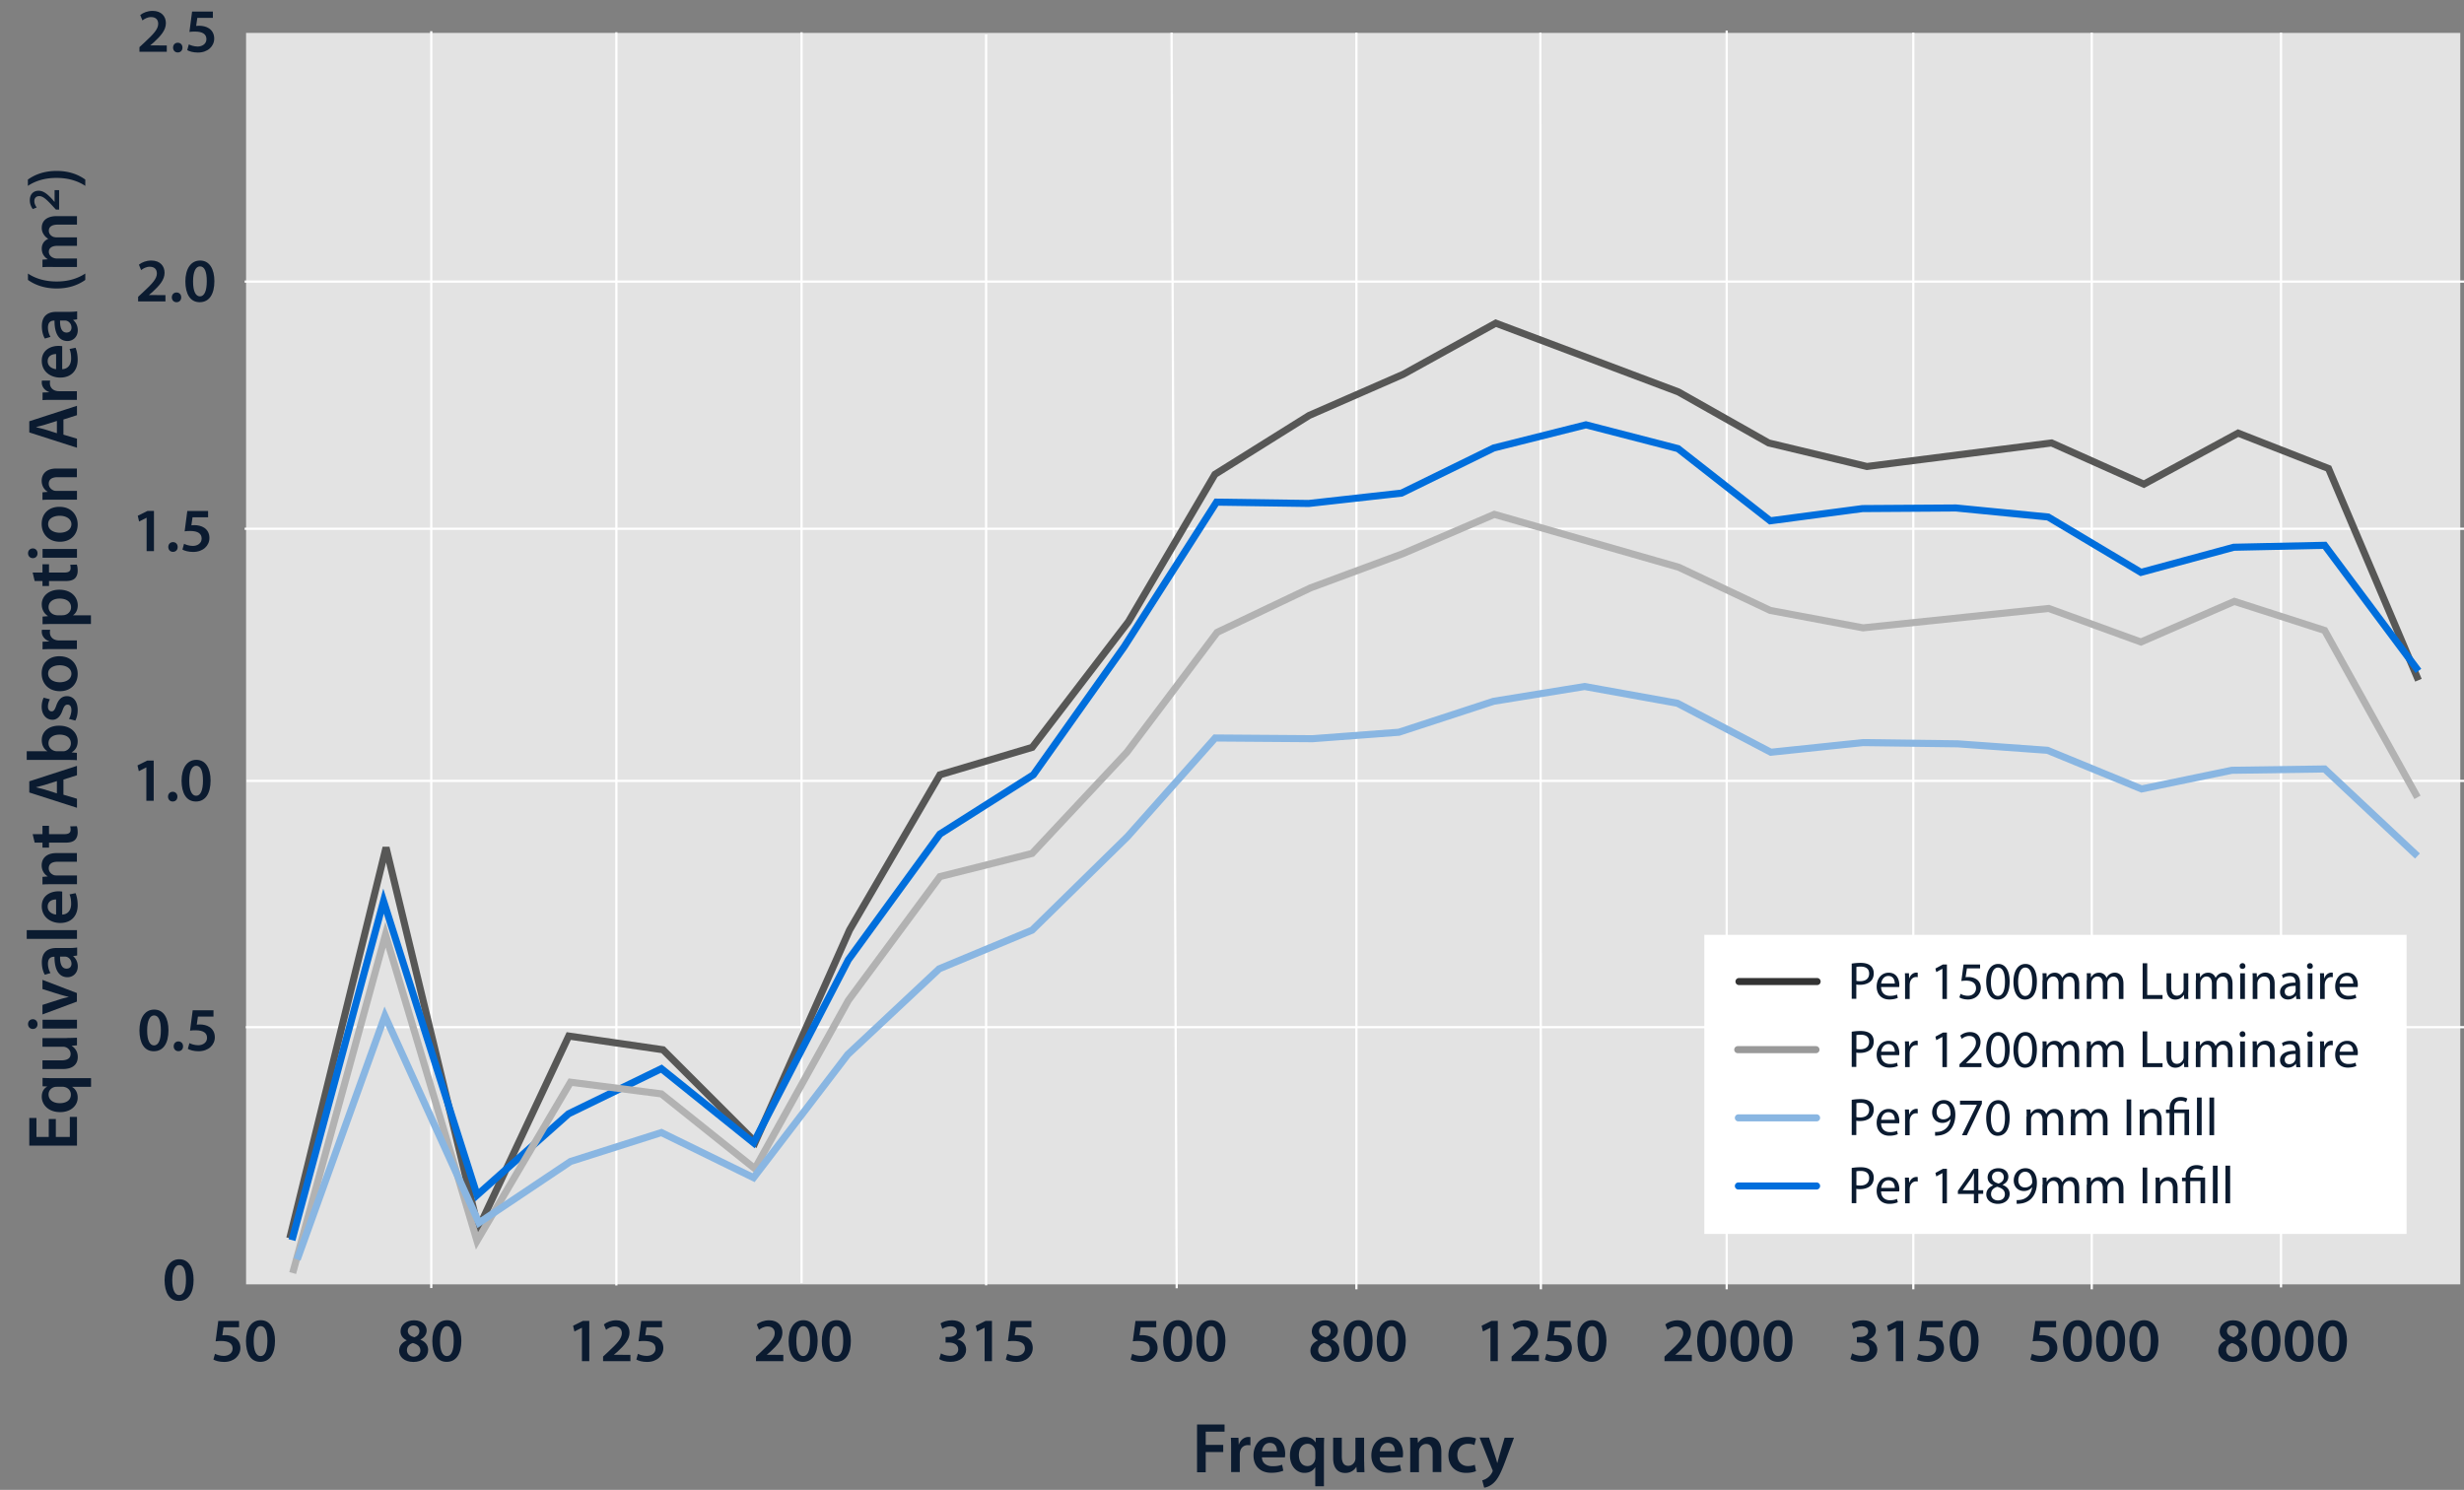 <svg xmlns="http://www.w3.org/2000/svg" id="GUIDES" width="278.48" height="168.41"><rect width="100%" height="100%" fill="#808080" stroke="none"/><defs><style>.cls-5{fill:none;stroke:#fff;stroke-width:.25px}.cls-10{fill:#0b1b30;stroke-width:0}</style></defs><path d="M27.81 3.72h250.25v141.46H27.81z" style="stroke-width:0;fill:#e3e3e3"/><path d="M27.78 116.11h250.7M27.87 88.27h250.61M27.65 59.77h250.83M27.65 31.83h250.83" class="cls-5"/><path d="M15.76 5.86v-.53l.54-.5c1.07-.99 1.58-1.54 1.58-2.14 0-.41-.22-.76-.81-.76-.4 0-.74.2-.97.38l-.25-.61c.33-.27.83-.47 1.4-.47 1.01 0 1.5.64 1.5 1.38 0 .8-.57 1.44-1.37 2.18l-.4.34 1.87.01v.71h-3.09ZM19.56 5.38c0-.32.22-.55.53-.55s.53.22.53.55-.21.55-.53.55-.53-.24-.53-.55M24.05 2.02H22.3l-.13.91c.1-.01.2-.02.33-.02.4 0 .8.09 1.11.29.34.22.6.6.6 1.16 0 .87-.72 1.58-1.84 1.58-.53 0-.97-.13-1.21-.27l.18-.65c.2.1.59.24 1 .24.5 0 .99-.29.99-.83s-.39-.86-1.3-.86c-.25 0-.44.01-.62.04l.3-2.3h2.35v.71ZM15.61 34.08v-.53l.54-.5c1.07-.99 1.58-1.54 1.58-2.14 0-.41-.22-.76-.81-.76-.4 0-.74.2-.97.38l-.25-.61c.33-.27.83-.47 1.4-.47 1.01 0 1.5.64 1.5 1.38 0 .8-.57 1.44-1.37 2.18l-.4.34 1.87.01v.71h-3.09ZM19.42 33.61c0-.32.22-.55.53-.55s.53.22.53.55-.21.55-.53.55-.53-.24-.53-.55M24.23 31.78c0 1.46-.57 2.38-1.66 2.38s-1.61-.95-1.62-2.34c0-1.41.6-2.37 1.67-2.37s1.61.98 1.61 2.33m-2.41.04c0 1.11.3 1.68.78 1.68.5 0 .77-.62.77-1.71s-.25-1.68-.77-1.68c-.46 0-.78.57-.78 1.71M16.56 58.53h-.01l-.83.42-.15-.65 1.11-.55h.72v4.55h-.83v-3.77ZM19.02 61.83c0-.32.22-.55.53-.55s.53.22.53.55-.21.55-.53.55-.53-.24-.53-.55M23.51 58.47h-1.75l-.13.91c.1-.01.2-.02.33-.02.4 0 .8.09 1.11.29.34.22.6.6.6 1.16 0 .87-.72 1.58-1.84 1.58-.53 0-.97-.13-1.21-.27l.18-.65c.2.1.59.24 1 .24.5 0 .99-.29.99-.83s-.39-.86-1.3-.86c-.25 0-.44.01-.62.04l.3-2.3h2.35v.71ZM16.53 86.75h-.01l-.83.42-.15-.65 1.11-.55h.72v4.55h-.83v-3.78ZM18.99 90.05c0-.32.22-.55.53-.55s.53.22.53.55-.21.55-.53.55-.53-.24-.53-.55M23.8 88.22c0 1.46-.57 2.38-1.66 2.38s-1.61-.95-1.62-2.34c0-1.41.6-2.37 1.67-2.37s1.61.98 1.61 2.33m-2.41.05c0 1.11.3 1.68.78 1.68.5 0 .77-.62.77-1.71s-.25-1.68-.77-1.68c-.46 0-.78.57-.78 1.71M27.01 150.03h-1.75l-.13.91c.1-.01.2-.02.33-.02.4 0 .8.09 1.11.29.34.22.6.6.6 1.16 0 .87-.72 1.58-1.84 1.58-.53 0-.97-.13-1.21-.27l.18-.65c.2.11.59.24 1 .24.5 0 .99-.29.99-.83s-.39-.86-1.3-.86c-.25 0-.44.01-.62.04l.3-2.3h2.35v.71ZM31.08 151.56c0 1.46-.57 2.38-1.66 2.38s-1.61-.95-1.62-2.34c0-1.41.6-2.37 1.67-2.37s1.61.98 1.61 2.33m-2.41.05c0 1.11.3 1.68.78 1.68.5 0 .77-.62.77-1.71s-.25-1.68-.77-1.68c-.46 0-.78.57-.78 1.71M45.11 152.7c0-.57.33-.95.85-1.18v-.02c-.48-.23-.69-.61-.69-1.01 0-.74.66-1.25 1.52-1.25.98 0 1.43.59 1.43 1.15 0 .38-.2.78-.7 1.03v.02c.5.19.87.58.87 1.15 0 .81-.69 1.36-1.66 1.36-1.06 0-1.62-.61-1.62-1.25m2.4-.04c0-.46-.34-.71-.85-.85-.43.13-.67.42-.67.8-.01.38.28.74.76.74.46 0 .76-.29.76-.68Zm-1.42-2.21c0 .37.31.6.74.71.31-.09.57-.34.57-.69 0-.32-.19-.64-.65-.64-.43 0-.66.29-.66.62M52.14 151.56c0 1.46-.57 2.38-1.66 2.38s-1.61-.95-1.62-2.34c0-1.41.6-2.37 1.67-2.37s1.61.98 1.61 2.33m-2.41.05c0 1.11.3 1.68.78 1.68.5 0 .77-.62.77-1.71s-.25-1.68-.77-1.68c-.46 0-.78.57-.78 1.71M65.76 150.09h-.01l-.83.42-.15-.65 1.11-.55h.72v4.55h-.83v-3.78ZM68.16 153.87v-.53l.54-.5c1.07-1 1.58-1.54 1.58-2.14 0-.41-.22-.76-.81-.76-.4 0-.74.2-.97.38l-.25-.61c.33-.27.83-.47 1.4-.47 1.01 0 1.5.64 1.5 1.38 0 .8-.57 1.44-1.37 2.18l-.4.34 1.87.01v.71h-3.09ZM74.81 150.03h-1.75l-.13.91c.1-.01.2-.02.33-.02.4 0 .8.09 1.11.29.34.22.6.6.6 1.16 0 .87-.72 1.58-1.84 1.58-.53 0-.97-.13-1.21-.27l.18-.65c.2.11.59.24 1 .24.5 0 .99-.29.99-.83s-.39-.86-1.3-.86c-.25 0-.44.01-.62.04l.3-2.3h2.35v.71ZM85.44 153.87v-.53l.54-.5c1.07-1 1.58-1.54 1.58-2.14 0-.41-.22-.76-.81-.76-.4 0-.74.2-.97.38l-.25-.61c.33-.27.83-.47 1.4-.47 1.01 0 1.5.64 1.5 1.38 0 .8-.57 1.44-1.37 2.18l-.4.34 1.87.01v.71h-3.09ZM92.41 151.56c0 1.46-.57 2.38-1.66 2.38s-1.61-.95-1.62-2.34c0-1.41.6-2.37 1.67-2.37s1.61.98 1.61 2.33m-2.41.05c0 1.11.3 1.68.78 1.68.5 0 .77-.62.77-1.71s-.25-1.68-.77-1.68c-.46 0-.78.57-.78 1.71M96.16 151.56c0 1.46-.57 2.38-1.66 2.38s-1.61-.95-1.62-2.34c0-1.41.6-2.37 1.67-2.37s1.61.98 1.61 2.33m-2.41.05c0 1.11.3 1.68.78 1.68.5 0 .77-.62.77-1.71s-.25-1.68-.77-1.68c-.46 0-.78.57-.78 1.71M106.34 152.98c.18.11.6.28 1.04.28.66 0 .92-.37.92-.73 0-.54-.5-.77-1.03-.77h-.4v-.63h.39c.4 0 .9-.18.9-.64 0-.31-.23-.57-.73-.57-.37 0-.74.16-.93.29l-.2-.62c.26-.18.76-.35 1.31-.35.94 0 1.42.52 1.42 1.11 0 .48-.28.87-.84 1.06.55.11 1 .53 1 1.15 0 .77-.64 1.38-1.77 1.38-.55 0-1.03-.15-1.27-.32l.2-.65ZM111.27 150.09h-.01l-.83.42-.15-.65 1.11-.55h.72v4.55h-.83v-3.78ZM116.56 150.03h-1.75l-.13.91c.1-.01.2-.02.33-.02.4 0 .8.09 1.11.29.34.22.6.6.6 1.16 0 .87-.72 1.58-1.84 1.58-.53 0-.97-.13-1.21-.27l.18-.65c.2.11.59.24 1 .24.5 0 .99-.29.99-.83s-.39-.86-1.3-.86c-.25 0-.44.01-.62.04l.3-2.3h2.35v.71ZM168.44 150.09h-.01l-.83.42-.15-.65 1.11-.55h.72v4.55h-.83v-3.78ZM170.84 153.87v-.53l.54-.5c1.07-1 1.58-1.54 1.58-2.14 0-.41-.22-.76-.81-.76-.4 0-.74.2-.97.38l-.25-.61c.33-.27.83-.47 1.4-.47 1.01 0 1.5.64 1.5 1.38 0 .8-.57 1.44-1.37 2.18l-.4.34 1.87.01v.71h-3.09ZM177.49 150.03h-1.75l-.13.91c.11-.01.2-.02.33-.02.4 0 .8.09 1.11.29.34.22.6.6.6 1.16 0 .87-.72 1.58-1.84 1.58-.53 0-.97-.13-1.21-.27l.18-.65c.2.11.59.24 1 .24.5 0 .99-.29.99-.83s-.38-.86-1.29-.86c-.25 0-.44.01-.62.04l.3-2.3h2.35v.71ZM181.56 151.56c0 1.46-.57 2.38-1.66 2.38s-1.61-.95-1.62-2.34c0-1.41.6-2.37 1.67-2.37s1.61.98 1.61 2.33m-2.41.05c0 1.11.3 1.68.78 1.68.5 0 .77-.62.77-1.71s-.25-1.68-.77-1.68c-.46 0-.78.57-.78 1.71M188.12 153.87v-.53l.54-.5c1.07-1 1.58-1.54 1.58-2.14 0-.41-.22-.76-.81-.76-.4 0-.74.2-.97.38l-.25-.61c.33-.27.83-.47 1.4-.47 1.01 0 1.5.64 1.5 1.38 0 .8-.57 1.44-1.37 2.18l-.4.34 1.87.01v.71h-3.09ZM195.09 151.56c0 1.46-.57 2.38-1.66 2.38s-1.61-.95-1.62-2.34c0-1.41.6-2.37 1.67-2.37s1.61.98 1.61 2.33m-2.41.05c0 1.11.3 1.68.78 1.68.5 0 .77-.62.77-1.71s-.25-1.68-.77-1.68c-.46 0-.78.57-.78 1.71M198.84 151.56c0 1.46-.57 2.38-1.66 2.38s-1.61-.95-1.62-2.34c0-1.41.6-2.37 1.67-2.37s1.61.98 1.61 2.33m-2.41.05c0 1.11.3 1.68.78 1.68.5 0 .77-.62.77-1.71s-.25-1.68-.77-1.68c-.46 0-.78.57-.78 1.71M202.59 151.56c0 1.46-.57 2.38-1.66 2.38s-1.61-.95-1.62-2.34c0-1.41.6-2.37 1.67-2.37s1.61.98 1.61 2.33m-2.4.05c0 1.11.3 1.68.78 1.68.5 0 .77-.62.77-1.71s-.25-1.68-.77-1.68c-.46 0-.78.57-.78 1.71M209.33 152.98c.17.11.6.28 1.04.28.66 0 .92-.37.92-.73 0-.54-.5-.77-1.03-.77h-.4v-.63h.38c.4 0 .9-.18.9-.64 0-.31-.23-.57-.73-.57-.37 0-.74.16-.93.29l-.2-.62c.26-.18.76-.35 1.31-.35.94 0 1.42.52 1.42 1.11 0 .48-.28.87-.84 1.06.55.11 1 .53 1 1.15 0 .77-.64 1.38-1.77 1.38-.55 0-1.03-.15-1.27-.32l.2-.65ZM214.26 150.09h-.01l-.83.42-.15-.65 1.11-.55h.72v4.55h-.83v-3.78ZM219.55 150.03h-1.75l-.13.91c.11-.01.2-.02.33-.02.4 0 .8.09 1.11.29.34.22.6.6.6 1.16 0 .87-.72 1.58-1.84 1.58-.53 0-.97-.13-1.21-.27l.18-.65c.2.11.59.24 1 .24.5 0 .99-.29.99-.83s-.38-.86-1.29-.86c-.25 0-.44.01-.62.04l.3-2.3h2.35v.71ZM223.62 151.56c0 1.46-.57 2.38-1.66 2.38s-1.61-.95-1.62-2.34c0-1.41.6-2.37 1.67-2.37s1.61.98 1.61 2.33m-2.4.05c0 1.11.3 1.68.78 1.68.5 0 .77-.62.77-1.71s-.25-1.68-.77-1.68c-.46 0-.78.57-.78 1.71M232.36 150.03h-1.75l-.13.91c.11-.01.2-.02.33-.02.4 0 .8.09 1.11.29.34.22.6.6.6 1.16 0 .87-.72 1.58-1.84 1.58-.53 0-.97-.13-1.21-.27l.18-.65c.2.11.59.24 1 .24.5 0 .99-.29.99-.83s-.38-.86-1.29-.86c-.25 0-.44.01-.62.04l.3-2.3h2.35v.71ZM236.43 151.56c0 1.46-.57 2.38-1.66 2.38s-1.61-.95-1.62-2.34c0-1.41.6-2.37 1.67-2.37s1.61.98 1.61 2.33m-2.41.05c0 1.11.3 1.68.78 1.68.5 0 .77-.62.77-1.71s-.25-1.68-.77-1.68c-.46 0-.78.57-.78 1.71M240.18 151.56c0 1.46-.57 2.38-1.66 2.38s-1.61-.95-1.62-2.34c0-1.41.6-2.37 1.67-2.37s1.61.98 1.61 2.33m-2.4.05c0 1.11.3 1.68.78 1.68.5 0 .77-.62.77-1.71s-.25-1.68-.77-1.68c-.46 0-.78.57-.78 1.71M243.94 151.56c0 1.46-.57 2.38-1.66 2.38s-1.61-.95-1.62-2.34c0-1.41.6-2.37 1.67-2.37s1.61.98 1.61 2.33m-2.41.05c0 1.11.3 1.68.78 1.68.5 0 .77-.62.77-1.71s-.25-1.68-.77-1.68c-.46 0-.78.57-.78 1.71M250.71 152.7c0-.57.33-.95.85-1.18v-.02c-.48-.23-.69-.61-.69-1.01 0-.74.66-1.25 1.52-1.25.98 0 1.43.59 1.43 1.15 0 .38-.2.78-.7 1.03v.02c.5.19.87.58.87 1.15 0 .81-.69 1.36-1.66 1.36-1.07 0-1.62-.61-1.62-1.25m2.41-.04c0-.46-.34-.71-.85-.85-.43.13-.67.42-.67.8-.01.38.28.74.76.74.46 0 .76-.29.76-.68Zm-1.43-2.21c0 .37.31.6.74.71.31-.09.57-.34.57-.69 0-.32-.19-.64-.65-.64-.43 0-.66.29-.66.62M257.74 151.56c0 1.46-.57 2.38-1.66 2.38s-1.61-.95-1.62-2.34c0-1.41.6-2.37 1.67-2.37s1.61.98 1.61 2.33m-2.41.05c0 1.11.3 1.68.78 1.68.5 0 .77-.62.77-1.71s-.25-1.68-.77-1.68c-.46 0-.78.57-.78 1.71M261.49 151.56c0 1.46-.57 2.38-1.66 2.38s-1.61-.95-1.62-2.34c0-1.41.6-2.37 1.67-2.37s1.61.98 1.61 2.33m-2.4.05c0 1.11.3 1.68.78 1.68.5 0 .77-.62.77-1.71s-.25-1.68-.77-1.68c-.46 0-.78.57-.78 1.71M265.25 151.56c0 1.46-.57 2.38-1.66 2.38s-1.61-.95-1.62-2.34c0-1.41.6-2.37 1.67-2.37s1.61.98 1.61 2.33m-2.41.05c0 1.11.3 1.68.78 1.68.5 0 .77-.62.77-1.71s-.25-1.68-.77-1.68c-.46 0-.78.57-.78 1.71M130.67 150.03h-1.75l-.13.91c.1-.01.2-.02.33-.02.4 0 .8.09 1.11.29.34.22.6.6.6 1.16 0 .87-.72 1.58-1.84 1.58-.53 0-.97-.13-1.21-.27l.18-.65c.2.11.59.24 1 .24.5 0 .99-.29.99-.83s-.39-.86-1.3-.86c-.25 0-.44.01-.62.04l.3-2.3h2.35v.71ZM134.74 151.56c0 1.46-.57 2.38-1.66 2.38s-1.61-.95-1.62-2.34c0-1.41.6-2.37 1.67-2.37s1.61.98 1.61 2.33m-2.41.05c0 1.11.3 1.68.78 1.68.5 0 .77-.62.77-1.71s-.25-1.68-.77-1.68c-.46 0-.78.57-.78 1.71M138.5 151.56c0 1.46-.57 2.38-1.66 2.38s-1.61-.95-1.62-2.34c0-1.41.6-2.37 1.67-2.37s1.61.98 1.61 2.33m-2.41.05c0 1.11.3 1.68.78 1.68.5 0 .77-.62.77-1.71s-.25-1.68-.77-1.68c-.46 0-.78.57-.78 1.71M148.1 152.7c0-.57.33-.95.85-1.18v-.02c-.48-.23-.69-.61-.69-1.01 0-.74.66-1.25 1.52-1.25.98 0 1.43.59 1.43 1.15 0 .38-.2.78-.7 1.03v.02c.5.19.87.58.87 1.15 0 .81-.69 1.36-1.66 1.36-1.06 0-1.62-.61-1.62-1.25m2.4-.04c0-.46-.34-.71-.85-.85-.43.13-.67.42-.67.8-.01.38.28.74.76.74.46 0 .76-.29.76-.68Zm-1.42-2.21c0 .37.31.6.74.71.31-.09.57-.34.57-.69 0-.32-.19-.64-.65-.64-.43 0-.66.29-.66.62M155.13 151.56c0 1.46-.57 2.38-1.66 2.38s-1.61-.95-1.62-2.34c0-1.41.6-2.37 1.67-2.37s1.61.98 1.61 2.33m-2.41.05c0 1.11.3 1.68.78 1.68.5 0 .77-.62.77-1.71s-.25-1.68-.77-1.68c-.46 0-.78.57-.78 1.71M158.88 151.56c0 1.46-.57 2.38-1.66 2.38s-1.61-.95-1.62-2.34c0-1.41.6-2.37 1.67-2.37s1.61.98 1.61 2.33m-2.41.05c0 1.11.3 1.68.78 1.68.5 0 .77-.62.77-1.71s-.25-1.68-.77-1.68c-.46 0-.78.57-.78 1.71M19.04 116.45c0 1.46-.57 2.38-1.66 2.38s-1.61-.95-1.62-2.34c0-1.41.6-2.37 1.67-2.37s1.61.98 1.61 2.33m-2.41.04c0 1.11.3 1.68.78 1.68.5 0 .77-.62.77-1.71s-.25-1.68-.77-1.68c-.46 0-.78.57-.78 1.71M19.63 118.27c0-.32.22-.55.53-.55s.53.22.53.55-.21.55-.53.55-.53-.24-.53-.55M24.12 114.91h-1.75l-.13.91c.1-.01.2-.02.33-.02.4 0 .8.09 1.11.29.34.22.6.6.6 1.16 0 .87-.72 1.58-1.84 1.58-.53 0-.97-.13-1.21-.27l.18-.65c.2.11.59.24 1 .24.5 0 .99-.29.99-.83s-.39-.86-1.3-.86c-.25 0-.44.01-.62.04l.3-2.3h2.35v.71ZM21.88 144.67c0 1.46-.57 2.38-1.66 2.38s-1.61-.95-1.62-2.34c0-1.41.6-2.37 1.67-2.37s1.61.98 1.61 2.33m-2.41.04c0 1.11.3 1.68.78 1.68.5 0 .77-.62.77-1.71s-.25-1.68-.77-1.68c-.46 0-.78.57-.78 1.71" class="cls-10"/><path d="m132.41 3.68.58 141.94M153.3 3.68v142.06M111.45 3.9v141.39M90.59 3.65v141.38M69.66 3.65v141.66M48.74 3.53V145.6M236.41 3.68v142.06M216.24 3.68v142.06M195.15 3.45v142.29M257.8 3.68v141.84M174.09 3.68l.06 142.06" class="cls-5"/><path d="M135.29 161.02h3.11v.81h-2.13v1.49h1.98v.81h-1.98v2.29h-.98v-5.39ZM139.14 163.77c0-.53 0-.9-.03-1.25h.86l.03.74h.03c.19-.55.65-.83 1.06-.83.1 0 .15 0 .23.02v.93c-.08-.02-.17-.03-.29-.03-.47 0-.79.3-.88.74q-.03.135-.03.3v2.01h-.98v-2.64ZM142.62 164.73c.02.7.58 1.01 1.2 1.01.46 0 .78-.06 1.08-.18l.14.68c-.34.14-.8.24-1.36.24-1.26 0-2.01-.78-2.01-1.97 0-1.08.66-2.09 1.9-2.09s1.68 1.04 1.68 1.89c0 .18-.02.33-.03.42h-2.61Zm1.71-.68c0-.36-.15-.95-.81-.95-.61 0-.86.55-.9.95zM148.65 165.87h-.02c-.23.38-.64.62-1.21.62-.87 0-1.63-.76-1.63-1.97 0-1.42.91-2.09 1.74-2.09.54 0 .93.23 1.14.6h.02l.02-.51h.95c-.02.35-.03.72-.03 1.13V168h-.98v-2.12Zm0-1.75c0-.08 0-.17-.02-.24-.09-.37-.4-.68-.84-.68-.63 0-.99.54-.99 1.27s.34 1.25.97 1.25c.4 0 .73-.26.84-.65.03-.1.05-.21.05-.3v-.65ZM154.18 165.24c0 .46.02.85.03 1.17h-.86l-.05-.59h-.02c-.17.28-.55.68-1.25.68s-1.36-.42-1.36-1.7v-2.29h.98v2.12c0 .65.21 1.06.73 1.06.39 0 .65-.28.75-.53.03-.09.06-.19.06-.3v-2.35h.98v2.73ZM155.94 164.73c.02.7.58 1.01 1.2 1.01.46 0 .78-.06 1.08-.18l.14.68c-.34.14-.8.24-1.36.24-1.26 0-2.01-.78-2.01-1.97 0-1.08.66-2.09 1.9-2.09s1.68 1.04 1.68 1.89c0 .18-.02.33-.03.42h-2.61Zm1.71-.68c0-.36-.15-.95-.81-.95-.61 0-.86.55-.9.95zM159.38 163.67c0-.45 0-.82-.03-1.16h.86l.05.58h.02c.17-.3.59-.67 1.24-.67.68 0 1.38.44 1.38 1.67v2.31h-.98v-2.2c0-.56-.21-.98-.74-.98-.39 0-.66.28-.77.58-.03.09-.04.21-.04.32v2.29h-.99v-2.73ZM166.81 166.29c-.21.1-.62.2-1.1.2-1.22 0-2.01-.78-2.01-1.98s.8-2.08 2.17-2.08c.36 0 .73.08.95.18l-.18.74c-.16-.07-.39-.15-.74-.15-.75 0-1.2.55-1.19 1.26 0 .8.52 1.26 1.19 1.26.34 0 .58-.07.78-.15l.14.73ZM168.29 162.51l.7 2.09c.08.24.16.54.22.76h.02l.21-.77.61-2.08h1.06l-.98 2.65c-.54 1.46-.9 2.1-1.36 2.5-.38.34-.78.47-1.03.5l-.22-.83a1.75 1.75 0 0 0 1.12-.89.4.4 0 0 0 .06-.18c0-.04 0-.1-.06-.19l-1.42-3.57h1.08ZM6.31 126.49v2.03h1.58v-2.27h.81v3.25H3.31v-3.13h.81v2.15h1.39v-2.03zM8.16 122.85v.02c.38.23.62.64.62 1.21 0 .87-.76 1.63-1.97 1.63-1.42 0-2.09-.91-2.09-1.74 0-.54.23-.93.6-1.14v-.02l-.51-.02v-.95c.35.02.72.03 1.13.03h4.35v.98H8.17Zm-1.75 0c-.08 0-.17 0-.24.02-.37.09-.68.4-.68.84 0 .63.54.99 1.27.99s1.25-.34 1.25-.97c0-.4-.26-.73-.65-.84-.1-.03-.21-.05-.3-.05h-.65ZM7.53 117.33c.46 0 .85-.02 1.17-.03v.86l-.59.05v.02c.28.17.68.55.68 1.25s-.42 1.36-1.7 1.36H4.8v-.98h2.12c.65 0 1.06-.21 1.06-.73 0-.39-.28-.65-.53-.75a1 1 0 0 0-.3-.06H4.8v-.98h2.73ZM3.71 115.21c.3 0 .53.22.53.56s-.23.54-.53.54-.54-.22-.54-.55.23-.54.54-.55m4.99 1.05H4.81v-.99H8.7zM4.8 113.59l1.97-.63c.34-.11.66-.19.98-.26v-.02c-.32-.07-.62-.16-.98-.26l-1.97-.62v-1.04l3.89 1.49v.97l-3.89 1.45v-1.06ZM8.7 108.01l-.43.06v.02c.3.24.52.65.52 1.15 0 .78-.57 1.22-1.16 1.22-.98 0-1.48-.87-1.47-2.31H6.1c-.26 0-.68.1-.68.79 0 .38.12.78.29 1.05l-.64.19c-.18-.29-.34-.79-.34-1.41 0-1.25.79-1.61 1.64-1.61h1.41c.35 0 .7-.02.94-.06v.89Zm-1.91.12c-.02.7.14 1.36.73 1.36.38 0 .56-.25.56-.56 0-.39-.26-.68-.54-.77a.8.8 0 0 0-.22-.03h-.54ZM3.02 106.13v-.99H8.7v.99zM7.03 103.38c.7-.02 1.01-.58 1.01-1.2 0-.46-.06-.78-.18-1.08l.68-.14c.14.34.24.8.24 1.36 0 1.26-.78 2.01-1.97 2.01-1.08 0-2.09-.66-2.09-1.9s1.04-1.68 1.89-1.68c.18 0 .33.02.42.03v2.61Zm-.69-1.71c-.36 0-.95.15-.95.81 0 .61.55.86.95.9zM5.96 99.95c-.45 0-.82 0-1.16.03v-.86l.58-.05v-.02c-.3-.17-.67-.59-.67-1.24 0-.68.44-1.38 1.67-1.38h2.31v.98h-2.2c-.56 0-.98.21-.98.74 0 .39.28.66.58.77.09.03.21.04.32.04H8.7v.99H5.97ZM3.69 94.29H4.8v-.94h.74v.94h1.72c.47 0 .72-.13.72-.5 0-.17-.02-.3-.05-.38l.75-.02c.06.14.1.4.1.71 0 .36-.12.66-.32.85-.22.21-.58.3-1.09.3H5.54v.56H4.8v-.56h-.88zM7.17 89.83l1.53.46v1.02l-5.39-1.73v-1.26l5.39-1.75v1.06l-1.53.49zm-.74-1.54-1.33.42c-.33.1-.7.19-1.01.27V89c.31.08.69.16 1.01.26l1.33.42V88.3ZM8.7 85.93c-.26-.02-.7-.03-1.1-.03H3.02v-.98h2.32v-.02c-.38-.24-.62-.66-.62-1.25 0-.95.79-1.63 1.97-1.62 1.4 0 2.09.89 2.09 1.77 0 .5-.19.95-.67 1.23v.02l.58.05v.84Zm-1.61-1.01c.08 0 .16 0 .23-.02.39-.1.69-.45.69-.87 0-.62-.5-.99-1.28-.99-.69 0-1.25.33-1.25.98 0 .4.29.76.72.87.07.02.16.03.26.03zM7.79 81.27c.14-.22.28-.65.28-1 0-.43-.18-.62-.43-.62s-.4.16-.57.64c-.26.76-.68 1.08-1.14 1.07-.69 0-1.22-.57-1.22-1.47 0-.43.11-.81.23-1.03l.7.19c-.1.17-.22.48-.22.82s.17.54.41.54.37-.18.54-.68c.26-.7.62-1.03 1.19-1.04.7 0 1.22.55 1.22 1.58 0 .47-.11.9-.27 1.18l-.71-.19ZM6.71 74.18c1.43 0 2.07 1.01 2.07 2 0 1.1-.76 1.95-2.01 1.95s-2.06-.84-2.06-2.02.82-1.93 2-1.93m.04 2.94c.75 0 1.32-.37 1.32-.97 0-.56-.55-.95-1.33-.95-.61 0-1.3.27-1.3.94s.67.98 1.32.98ZM6.06 73.37c-.53 0-.9 0-1.25.03v-.86l.74-.03v-.03c-.55-.19-.83-.65-.83-1.06 0-.1 0-.15.02-.23h.93c-.02.08-.03.17-.03.29 0 .47.3.79.74.88q.135.03.3.03h2.01v.98H6.05ZM6.1 70.53c-.51 0-.93.02-1.29.03v-.86l.6-.05v-.02c-.44-.29-.69-.74-.69-1.33 0-.9.77-1.64 1.98-1.64 1.41 0 2.09.89 2.09 1.77 0 .49-.21.9-.52 1.1v.02h2.01v.98zm.97-.99c.1 0 .18 0 .27-.03.4-.1.69-.45.69-.86 0-.62-.52-.99-1.29-.99-.69 0-1.25.34-1.25.97 0 .41.3.78.73.88.08.02.17.04.25.04h.6ZM3.69 64.72H4.8v-.94h.74v.94h1.72c.47 0 .72-.13.72-.5 0-.17-.02-.3-.05-.38l.75-.02c.06.14.1.4.1.71 0 .36-.12.66-.32.85-.22.21-.58.3-1.09.3H5.54v.56H4.8v-.56h-.88zM3.71 61.99c.3 0 .53.22.53.56s-.23.54-.53.54-.54-.22-.54-.55.23-.54.54-.55m4.99 1.05H4.81v-.99H8.7zM6.71 57.29c1.43 0 2.07 1.01 2.07 2 0 1.1-.76 1.95-2.01 1.95s-2.06-.84-2.06-2.02.82-1.93 2-1.93m.04 2.93c.75 0 1.32-.37 1.32-.97 0-.56-.55-.95-1.33-.95-.61 0-1.3.27-1.3.94s.67.98 1.32.98ZM5.96 56.48c-.45 0-.82 0-1.16.03v-.86l.58-.05v-.02c-.3-.17-.67-.59-.67-1.24 0-.68.44-1.38 1.67-1.38h2.31v.98h-2.2c-.56 0-.98.21-.98.74 0 .39.28.66.58.77.09.03.21.04.32.04H8.7v.99H5.97ZM7.17 49.13l1.53.46v1.02l-5.39-1.73v-1.26l5.39-1.75v1.06l-1.53.49zm-.74-1.55L5.1 48c-.33.1-.7.19-1.01.27v.02c.31.08.69.16 1.01.26l1.33.42v-1.38ZM6.06 45.2c-.53 0-.9 0-1.25.03v-.86l.74-.03v-.03c-.55-.19-.83-.65-.83-1.06 0-.1 0-.15.02-.23h.93c-.02.08-.03.17-.03.29 0 .47.3.79.74.88q.135.03.3.03h2.01v.98H6.05ZM7.03 41.73c.7-.02 1.01-.58 1.01-1.2 0-.46-.06-.78-.18-1.08l.68-.14c.14.34.24.8.24 1.36 0 1.26-.78 2.01-1.97 2.01-1.08 0-2.09-.66-2.09-1.9s1.04-1.68 1.89-1.68c.18 0 .33.02.42.03v2.61Zm-.69-1.71c-.36 0-.95.15-.95.81 0 .61.55.86.95.9zM8.7 36.1l-.43.06v.02c.3.24.52.65.52 1.15 0 .78-.57 1.22-1.16 1.22-.98 0-1.48-.87-1.47-2.31H6.1c-.26 0-.68.1-.68.79 0 .38.12.78.29 1.05l-.64.19c-.18-.29-.34-.79-.34-1.41 0-1.25.79-1.61 1.64-1.61h1.41c.35 0 .7-.02.94-.06v.89Zm-1.91.13c-.02.7.14 1.36.73 1.36.38 0 .56-.25.56-.56 0-.39-.26-.68-.54-.77a.8.8 0 0 0-.22-.03h-.54ZM3.16 30.92c.76.51 1.82.9 3.25.9s2.46-.4 3.23-.9v.72c-.64.46-1.68.97-3.23.97-1.56 0-2.61-.51-3.25-.97zM5.96 30.17c-.45 0-.82 0-1.16.03v-.85l.58-.04v-.02c-.3-.19-.66-.54-.66-1.2 0-.51.29-.91.72-1.08v-.02c-.22-.14-.38-.3-.49-.48a1.3 1.3 0 0 1-.23-.78c0-.65.44-1.3 1.69-1.3H8.7v.96H6.55c-.65 0-1.03.22-1.03.7 0 .34.24.58.52.69.1.02.22.05.33.05H8.7v.96H6.45c-.54 0-.93.22-.93.67 0 .37.29.62.56.7.1.04.21.06.32.06h2.3v.96H5.97ZM6.7 23.69h-.38l-.36-.39c-.71-.77-1.1-1.13-1.53-1.13-.29 0-.55.16-.55.58 0 .29.15.53.27.7l-.44.18a1.6 1.6 0 0 1-.34-1c0-.72.46-1.07.99-1.07.57 0 1.03.41 1.56.98l.25.29v-1.34h.51v2.21ZM9.64 21.01c-.76-.5-1.82-.9-3.25-.9s-2.47.39-3.24.9v-.71c.64-.46 1.68-.98 3.25-.98 1.56 0 2.59.51 3.24.98z" class="cls-10"/><path d="m273.33 76.89-10.16-23.93-10.22-4-10.65 5.77-10.43-4.66L211 52.73l-11.1-2.66-10.21-5.77-20.64-7.77-10.44 5.77-10.65 4.66-10.65 6.66-9.77 16.65-10.88 14.21-10.43 3.1-10.21 17.54-10.66 23.97-10.43-10.43-10.65-1.55-10.22 21.75L43.63 95.8l-10.88 44.17" style="fill:none;stroke-width:.8px;stroke:#575756"/><path d="m33 140.18 10.35-38.32 10.57 33.23 10.34-9.19 10.49-5.1 10.42 8.38 10.71-20.69 10.35-14.21 10.56-6.7 10.28-14.5 10.42-16.32 10.42.15 10.49-1.17 10.42-5.1 10.42-2.62 10.41 2.69 10.42 8.16 10.42-1.38 10.57-.07 10.42 1.02 10.49 6.26 10.49-2.84 10.27-.22 10.6 14.2" style="fill:none;stroke-width:.8px;stroke:#006edc"/><path d="m33.08 143.9 10.49-38.25 10.34 34.61 10.57-17.93 10.27 1.32 10.57 8.45 10.56-19.02 10.35-13.99 10.42-2.62 10.71-11.44 10.2-13.55 10.56-5.03 10.42-3.86 10.35-4.45 20.84 5.98L200.07 69l10.49 1.97 20.99-2.19 10.42 3.79 10.56-4.59 10.2 3.28 10.49 18.87" style="stroke:#b2b2b2;fill:none;stroke-width:.8px"/><path d="m33.59 142.37 9.91-27.54 10.63 23.39 10.35-6.93 10.27-3.27 10.42 5.1 10.64-13.92 10.34-9.69 10.5-4.37 10.78-10.57 9.91-11.15 11 .08 9.76-.73 10.71-3.5 10.28-1.67 10.49 1.89 10.56 5.54 10.42-1.09 10.71.14 10.13.73 10.64 4.37 10.2-2.11 10.49-.15 10.49 9.84" style="fill:none;stroke-width:.8px;stroke:#89b6e2"/><path d="M192.62 105.67h79.37v33.81h-79.37z" style="stroke-width:0;fill:#fff"/><path d="M205.24 118.65h-8.84" style="fill:none;stroke-width:.8px;stroke-linecap:round;stroke:#999"/><path d="M205.31 126.36h-8.84" style="fill:none;stroke-width:.8px;stroke:#89b6e2;stroke-linecap:round"/><path d="M205.31 134.06h-8.84" style="fill:none;stroke-width:.8px;stroke:#006edc;stroke-linecap:round"/><path d="M205.37 110.95h-8.83" style="fill:none;stroke-width:.8px;stroke-linecap:round;stroke:#333"/><path d="M209.29 108.92c.25-.04.58-.08 1-.08.52 0 .89.12 1.13.33.22.19.35.49.35.85s-.11.65-.31.86c-.28.29-.73.44-1.24.44-.16 0-.3 0-.42-.04v1.62h-.52v-3.99Zm.52 1.95c.11.03.26.04.43.04.63 0 1.01-.31 1.01-.86s-.38-.79-.95-.79c-.23 0-.4.02-.49.04zM212.6 111.56c.01.71.47 1.01 1 1.01.38 0 .61-.07.8-.15l.09.38c-.19.08-.5.18-.96.18-.89 0-1.43-.59-1.43-1.46s.52-1.57 1.36-1.57c.95 0 1.2.83 1.2 1.37 0 .11-.01.19-.02.25h-2.04Zm1.55-.38c0-.34-.14-.86-.73-.86-.53 0-.77.49-.81.86zM215.31 110.92c0-.34 0-.64-.02-.91h.46l.02.57h.02c.13-.39.45-.64.8-.64.06 0 .1 0 .15.02v.5a1 1 0 0 0-.18-.02c-.37 0-.64.28-.71.68-.01.07-.02.16-.02.25v1.55h-.52zM219.53 109.51h-.01l-.68.37-.1-.4.85-.46h.45v3.9h-.51zM223.79 109.46h-1.49l-.15 1c.09-.01.17-.02.32-.02.3 0 .6.07.84.21.31.17.56.51.56 1 0 .76-.61 1.33-1.45 1.33-.43 0-.79-.12-.97-.24l.13-.4c.16.1.48.22.83.22.5 0 .92-.32.92-.85 0-.5-.34-.86-1.12-.86-.22 0-.4.02-.54.04l.25-1.87h1.87zM227.13 110.93c0 1.33-.49 2.06-1.36 2.06-.76 0-1.28-.71-1.29-2 0-1.31.56-2.03 1.36-2.03s1.29.73 1.29 1.97m-2.12.06c0 1.01.31 1.59.79 1.59.54 0 .8-.63.8-1.62s-.25-1.59-.79-1.59c-.46 0-.8.56-.8 1.62M230.21 110.93c0 1.33-.49 2.06-1.36 2.06-.76 0-1.28-.71-1.29-2 0-1.31.56-2.03 1.36-2.03s1.29.73 1.29 1.97m-2.12.06c0 1.01.31 1.59.79 1.59.54 0 .8-.63.8-1.62s-.25-1.59-.79-1.59c-.46 0-.8.56-.8 1.62M230.86 110.8c0-.3 0-.54-.02-.79h.46l.02.47h.02c.16-.28.43-.53.91-.53.4 0 .7.24.82.58h.01c.09-.16.2-.29.32-.38.17-.13.37-.2.64-.2.38 0 .95.25.95 1.26v1.71h-.52v-1.64c0-.56-.2-.89-.63-.89-.3 0-.53.22-.62.48-.02.07-.04.17-.04.26v1.79h-.52v-1.74c0-.46-.2-.8-.61-.8-.33 0-.57.26-.65.53-.03.08-.04.17-.04.26v1.75h-.52v-2.12ZM235.86 110.8c0-.3 0-.54-.02-.79h.46l.02.47h.02c.16-.28.43-.53.91-.53.4 0 .7.24.82.58h.01c.09-.16.2-.29.32-.38.17-.13.37-.2.64-.2.38 0 .95.25.95 1.26v1.71h-.52v-1.64c0-.56-.2-.89-.63-.89-.3 0-.53.22-.62.48-.02.07-.04.17-.04.26v1.79h-.52v-1.74c0-.46-.2-.8-.61-.8-.33 0-.57.26-.65.53-.03.08-.04.17-.04.26v1.75h-.52v-2.12ZM242.16 108.88h.52v3.6h1.73v.44h-2.25zM247.31 112.13c0 .3 0 .56.02.79h-.47l-.03-.47h-.01c-.14.23-.44.54-.96.54-.46 0-1-.25-1-1.27v-1.7h.53v1.61c0 .55.17.92.65.92.35 0 .6-.25.7-.48.03-.08.05-.17.05-.27v-1.78h.53v2.11ZM248.19 110.8c0-.3 0-.54-.02-.79h.46l.02.47h.02c.16-.28.43-.53.91-.53.4 0 .7.24.82.58h.01c.09-.16.2-.29.32-.38.17-.13.37-.2.64-.2.38 0 .95.25.95 1.26v1.71h-.52v-1.64c0-.56-.2-.89-.63-.89-.3 0-.53.22-.62.48-.02.07-.04.17-.04.26v1.79h-.52v-1.74c0-.46-.2-.8-.61-.8-.33 0-.57.26-.65.53-.03.08-.04.17-.04.26v1.75h-.52v-2.12ZM253.78 109.2c0 .18-.13.32-.34.32-.19 0-.32-.14-.32-.32s.14-.33.33-.33.32.14.32.33Zm-.59 3.72v-2.9h.53v2.9zM254.6 110.8c0-.3 0-.54-.02-.79h.47l.03.48h.01c.14-.28.48-.55.96-.55.4 0 1.03.24 1.03 1.24v1.73h-.53v-1.67c0-.47-.17-.86-.67-.86-.35 0-.62.25-.71.54-.02.07-.04.16-.04.25v1.75h-.53zM259.53 112.92l-.04-.37h-.02c-.16.23-.47.43-.89.43-.59 0-.89-.41-.89-.83 0-.7.62-1.08 1.74-1.08v-.06c0-.24-.07-.67-.66-.67-.27 0-.55.08-.75.22l-.12-.35c.24-.16.59-.26.95-.26.89 0 1.1.61 1.1 1.19v1.09c0 .25.01.5.05.7h-.48Zm-.08-1.48c-.58-.01-1.23.09-1.23.65 0 .34.23.5.5.5.38 0 .62-.24.7-.49.02-.05.03-.11.03-.17v-.5ZM261.4 109.2c0 .18-.13.32-.34.32-.19 0-.32-.14-.32-.32s.14-.33.33-.33.32.14.32.33Zm-.58 3.72v-2.9h.53v2.9zM262.22 110.92c0-.34 0-.64-.02-.91h.46l.02.57h.02c.13-.39.45-.64.8-.64.06 0 .1 0 .15.02v.5a1 1 0 0 0-.18-.02c-.37 0-.64.28-.71.68-.01.07-.02.16-.02.25v1.55h-.52zM264.42 111.56c.01.71.47 1.01 1 1.01.38 0 .61-.07.8-.15l.09.38c-.19.08-.5.18-.96.18-.89 0-1.43-.59-1.43-1.46s.52-1.57 1.36-1.57c.95 0 1.2.83 1.2 1.37 0 .11-.01.19-.02.25h-2.04Zm1.54-.38c0-.34-.14-.86-.73-.86-.53 0-.77.49-.81.86zM209.29 116.62c.25-.04.58-.08 1-.08.52 0 .89.12 1.13.33.22.19.35.49.35.85s-.11.65-.31.86c-.28.29-.73.44-1.24.44-.16 0-.3 0-.42-.04v1.62h-.52v-3.99Zm.52 1.95c.11.03.26.04.43.04.63 0 1.01-.31 1.01-.86s-.38-.79-.95-.79c-.23 0-.4.02-.49.04zM212.6 119.26c.01.71.47 1.01 1 1.01.38 0 .61-.07.8-.15l.09.38c-.19.08-.5.18-.96.18-.89 0-1.43-.59-1.43-1.46s.52-1.57 1.36-1.57c.95 0 1.2.83 1.2 1.37 0 .11-.01.19-.02.25h-2.04Zm1.55-.38c0-.34-.14-.86-.73-.86-.53 0-.77.49-.81.86zM215.31 118.62c0-.34 0-.64-.02-.91h.46l.02.57h.02c.13-.39.45-.64.8-.64.06 0 .1 0 .15.02v.5a1 1 0 0 0-.18-.02c-.37 0-.64.28-.71.68-.01.07-.02.16-.02.25v1.55h-.52zM219.53 117.21h-.01l-.68.37-.1-.4.85-.46h.45v3.9h-.51zM221.46 120.62v-.32l.41-.4c1-.95 1.45-1.45 1.45-2.04 0-.4-.19-.76-.77-.76-.35 0-.65.18-.83.33l-.17-.37c.27-.23.65-.4 1.1-.4.84 0 1.19.58 1.19 1.13 0 .72-.52 1.3-1.34 2.09l-.31.29 1.75.01v.44h-2.49ZM227.13 118.63c0 1.33-.49 2.06-1.36 2.06-.76 0-1.28-.71-1.29-2 0-1.31.56-2.03 1.36-2.03s1.29.73 1.29 1.97m-2.12.06c0 1.01.31 1.59.79 1.59.54 0 .8-.63.8-1.62s-.25-1.59-.79-1.59c-.46 0-.8.56-.8 1.62M230.21 118.63c0 1.33-.49 2.06-1.36 2.06-.76 0-1.28-.71-1.29-2 0-1.31.56-2.03 1.36-2.03s1.29.73 1.29 1.97m-2.12.06c0 1.01.31 1.59.79 1.59.54 0 .8-.63.8-1.62s-.25-1.59-.79-1.59c-.46 0-.8.56-.8 1.62M230.86 118.5c0-.3 0-.54-.02-.79h.46l.02.47h.02c.16-.28.43-.53.91-.53.4 0 .7.24.82.58h.01c.09-.16.2-.29.32-.38.17-.13.37-.2.64-.2.38 0 .95.25.95 1.26v1.71h-.52v-1.64c0-.56-.2-.89-.63-.89-.3 0-.53.22-.62.48-.02.07-.04.17-.04.26v1.79h-.52v-1.74c0-.46-.2-.8-.61-.8-.33 0-.57.26-.65.53-.03.08-.04.17-.04.26v1.75h-.52v-2.12ZM235.86 118.5c0-.3 0-.54-.02-.79h.46l.02.47h.02c.16-.28.43-.53.91-.53.4 0 .7.24.82.58h.01c.09-.16.2-.29.32-.38.17-.13.37-.2.64-.2.38 0 .95.25.95 1.26v1.71h-.52v-1.64c0-.56-.2-.89-.63-.89-.3 0-.53.22-.62.48-.02.07-.04.17-.04.26v1.79h-.52v-1.74c0-.46-.2-.8-.61-.8-.33 0-.57.26-.65.53-.03.08-.04.17-.04.26v1.75h-.52v-2.12ZM242.16 116.58h.52v3.6h1.73v.44h-2.25zM247.31 119.83c0 .3 0 .56.02.79h-.47l-.03-.47h-.01c-.14.23-.44.54-.96.54-.46 0-1-.25-1-1.27v-1.7h.53v1.61c0 .55.17.92.65.92.35 0 .6-.25.7-.48.03-.08.05-.17.05-.27v-1.78h.53v2.11ZM248.19 118.5c0-.3 0-.54-.02-.79h.46l.02.47h.02c.16-.28.43-.53.91-.53.4 0 .7.24.82.58h.01c.09-.16.2-.29.32-.38.17-.13.37-.2.64-.2.38 0 .95.25.95 1.26v1.71h-.52v-1.64c0-.56-.2-.89-.63-.89-.3 0-.53.22-.62.48-.02.07-.04.17-.04.26v1.79h-.52v-1.74c0-.46-.2-.8-.61-.8-.33 0-.57.26-.65.53-.03.08-.04.17-.04.26v1.75h-.52v-2.12ZM253.78 116.9c0 .18-.13.32-.34.32-.19 0-.32-.14-.32-.32s.14-.33.33-.33.32.14.32.33Zm-.59 3.72v-2.9h.53v2.9zM254.6 118.5c0-.3 0-.54-.02-.79h.47l.03.48h.01c.14-.28.48-.55.96-.55.4 0 1.03.24 1.03 1.24v1.73h-.53v-1.67c0-.47-.17-.86-.67-.86-.35 0-.62.25-.71.54-.02.07-.04.16-.04.25v1.75h-.53zM259.53 120.62l-.04-.37h-.02c-.16.23-.47.43-.89.43-.59 0-.89-.41-.89-.83 0-.7.62-1.08 1.74-1.08v-.06c0-.24-.07-.67-.66-.67-.27 0-.55.08-.75.22l-.12-.35c.24-.16.59-.26.95-.26.89 0 1.1.61 1.1 1.19v1.09c0 .25.01.5.05.7h-.48Zm-.08-1.48c-.58-.01-1.23.09-1.23.65 0 .34.23.5.5.5.38 0 .62-.24.7-.49.02-.05.03-.11.03-.17v-.5ZM261.4 116.9c0 .18-.13.32-.34.32-.19 0-.32-.14-.32-.32s.14-.33.33-.33.32.14.32.33Zm-.58 3.72v-2.9h.53v2.9zM262.22 118.62c0-.34 0-.64-.02-.91h.46l.02.57h.02c.13-.39.45-.64.8-.64.06 0 .1 0 .15.02v.5a1 1 0 0 0-.18-.02c-.37 0-.64.28-.71.68-.01.07-.02.16-.02.25v1.55h-.52zM264.42 119.26c.01.71.47 1.01 1 1.01.38 0 .61-.07.8-.15l.09.38c-.19.08-.5.18-.96.18-.89 0-1.43-.59-1.43-1.46s.52-1.57 1.36-1.57c.95 0 1.2.83 1.2 1.37 0 .11-.01.19-.02.25h-2.04Zm1.54-.38c0-.34-.14-.86-.73-.86-.53 0-.77.49-.81.86zM209.29 124.32c.25-.04.58-.08 1-.08.52 0 .89.12 1.13.33.22.19.35.49.35.85s-.11.65-.31.86c-.28.29-.73.44-1.24.44-.16 0-.3 0-.42-.04v1.62h-.52v-3.99Zm.52 1.95c.11.03.26.04.43.04.63 0 1.01-.31 1.01-.86s-.38-.79-.95-.79c-.23 0-.4.02-.49.04zM212.6 126.96c.01.71.47 1.01 1 1.01.38 0 .61-.07.8-.15l.09.38c-.19.08-.5.18-.96.18-.89 0-1.43-.59-1.43-1.46s.52-1.57 1.36-1.57c.95 0 1.2.83 1.2 1.37 0 .11-.01.19-.02.25h-2.04Zm1.55-.38c0-.34-.14-.86-.73-.86-.53 0-.77.49-.81.86zM215.31 126.32c0-.34 0-.64-.02-.91h.46l.02.57h.02c.13-.39.45-.64.8-.64.06 0 .1 0 .15.02v.5a1 1 0 0 0-.18-.02c-.37 0-.64.28-.71.68-.01.07-.02.16-.02.25v1.55h-.52zM218.69 127.95c.11.01.25 0 .43-.02.31-.04.59-.17.82-.38.26-.23.44-.58.52-1.04h-.02c-.22.26-.53.42-.92.42-.7 0-1.15-.53-1.15-1.19 0-.74.53-1.39 1.33-1.39s1.29.65 1.29 1.64c0 .86-.29 1.46-.67 1.83-.3.29-.71.47-1.13.52-.19.03-.36.04-.49.03v-.43Zm.19-2.25c0 .49.29.83.75.83.35 0 .63-.17.77-.41.03-.05.05-.11.05-.19 0-.67-.25-1.18-.8-1.18-.45 0-.77.4-.77.95M223.99 124.42v.35l-1.7 3.55h-.55l1.69-3.45-1.91-.01v-.44h2.46ZM227.13 126.33c0 1.33-.49 2.06-1.36 2.06-.76 0-1.28-.71-1.29-2 0-1.31.56-2.03 1.36-2.03s1.29.73 1.29 1.97m-2.12.06c0 1.01.31 1.59.79 1.59.54 0 .8-.63.8-1.62s-.25-1.59-.79-1.59c-.46 0-.8.56-.8 1.62M229.05 126.2c0-.3 0-.54-.02-.79h.46l.02.47h.02c.16-.28.43-.53.91-.53.4 0 .7.24.82.58h.01c.09-.16.2-.29.32-.38.17-.13.37-.2.64-.2.38 0 .95.25.95 1.26v1.71h-.52v-1.64c0-.56-.2-.89-.63-.89-.3 0-.53.22-.62.48-.02.07-.04.17-.04.26v1.79h-.52v-1.74c0-.46-.2-.8-.61-.8-.33 0-.57.26-.65.53-.03.08-.04.17-.04.26v1.75h-.52v-2.12ZM234.06 126.2c0-.3 0-.54-.02-.79h.46l.02.47h.02c.16-.28.43-.53.91-.53.4 0 .7.24.82.58h.01c.09-.16.2-.29.32-.38.17-.13.37-.2.64-.2.38 0 .95.25.95 1.26v1.71h-.52v-1.64c0-.56-.2-.89-.63-.89-.3 0-.53.22-.62.48-.02.07-.04.17-.04.26v1.79h-.52v-1.74c0-.46-.2-.8-.61-.8-.33 0-.57.26-.65.53-.03.08-.04.17-.04.26v1.75h-.52v-2.12ZM240.87 124.28v4.04h-.52v-4.04zM241.83 126.2c0-.3 0-.54-.02-.79h.47l.03.48h.01c.14-.28.48-.55.96-.55.4 0 1.03.24 1.03 1.24v1.73h-.53v-1.67c0-.47-.17-.86-.67-.86-.35 0-.62.25-.71.54-.02.07-.04.16-.04.25v1.75h-.53zM245.21 128.32v-2.5h-.41v-.4h.41v-.16c0-.77.45-1.26 1.26-1.26.27 0 .59.08.74.19l-.15.4c-.13-.09-.35-.17-.61-.17-.56 0-.72.39-.72.85v.14h1.68v2.9h-.52v-2.5h-1.16v2.5h-.52ZM248.3 124.06h.53v4.26h-.53zM249.71 124.06h.53v4.26h-.53zM209.29 132.02c.25-.04.58-.08 1-.08.52 0 .89.12 1.13.33.22.19.35.49.35.85s-.11.65-.31.86c-.28.29-.73.44-1.24.44-.16 0-.3 0-.42-.04V136h-.52v-3.99Zm.52 1.95c.11.03.26.04.43.04.63 0 1.01-.31 1.01-.86s-.38-.79-.95-.79c-.23 0-.4.02-.49.04zM212.6 134.66c.01.71.47 1.01 1 1.01.38 0 .61-.07.8-.15l.09.38c-.19.08-.5.18-.96.18-.89 0-1.43-.59-1.43-1.46s.52-1.57 1.36-1.57c.95 0 1.2.83 1.2 1.37 0 .11-.01.19-.02.25h-2.04Zm1.55-.38c0-.34-.14-.86-.73-.86-.53 0-.77.49-.81.86zM215.31 134.02c0-.34 0-.64-.02-.91h.46l.02.57h.02c.13-.39.45-.64.8-.64.06 0 .1 0 .15.02v.5a1 1 0 0 0-.18-.02c-.37 0-.64.28-.71.68-.01.07-.02.16-.02.25v1.55h-.52zM219.53 132.61h-.01l-.68.37-.1-.4.85-.46h.45v3.9h-.51zM223.09 136.02v-1.06h-1.81v-.35l1.74-2.49h.57v2.42h.55v.41h-.55v1.06h-.5Zm0-1.48v-1.3c0-.2 0-.41.02-.61h-.02c-.12.23-.22.4-.32.58l-.95 1.33 1.28.01ZM224.49 135.03c0-.49.29-.84.77-1.04v-.02c-.44-.2-.62-.54-.62-.88 0-.62.52-1.04 1.21-1.04.76 0 1.13.47 1.13.96 0 .33-.16.68-.64.91v.02c.49.19.79.53.79 1.01 0 .68-.58 1.13-1.33 1.13-.82 0-1.31-.49-1.31-1.06Zm2.1-.03c0-.47-.33-.7-.86-.85-.46.13-.7.43-.7.8-.02.4.28.74.78.74s.78-.29.78-.7Zm-1.45-1.94c0 .39.29.6.74.72.34-.11.59-.35.59-.71 0-.31-.19-.64-.66-.64-.44 0-.68.29-.68.62ZM227.92 135.65c.11.01.25 0 .42-.02.31-.04.59-.17.82-.38.26-.23.44-.58.52-1.04h-.02c-.22.26-.53.42-.92.42-.7 0-1.15-.53-1.15-1.19 0-.74.53-1.39 1.33-1.39s1.29.65 1.29 1.64c0 .86-.29 1.46-.67 1.83-.3.29-.71.47-1.13.52-.19.03-.36.04-.49.03v-.43Zm.19-2.25c0 .49.29.83.75.83.35 0 .63-.17.77-.41.03-.05.05-.11.05-.19 0-.67-.25-1.18-.8-1.18-.45 0-.77.4-.77.95M230.86 133.9c0-.3 0-.54-.02-.79h.46l.02.47h.02c.16-.28.43-.53.91-.53.4 0 .7.24.82.58h.01c.09-.16.2-.29.32-.38.17-.13.37-.2.64-.2.38 0 .95.25.95 1.26v1.71h-.52v-1.64c0-.56-.2-.89-.63-.89-.3 0-.53.22-.62.48-.02.07-.04.17-.04.26v1.79h-.52v-1.74c0-.46-.2-.8-.61-.8-.33 0-.57.26-.65.53-.03.08-.04.17-.04.26v1.75h-.52v-2.12ZM235.86 133.9c0-.3 0-.54-.02-.79h.46l.02.47h.02c.16-.28.43-.53.91-.53.4 0 .7.24.82.58h.01c.09-.16.2-.29.32-.38.17-.13.37-.2.64-.2.38 0 .95.25.95 1.26v1.71h-.52v-1.64c0-.56-.2-.89-.63-.89-.3 0-.53.22-.62.48-.02.07-.04.17-.04.26v1.79h-.52v-1.74c0-.46-.2-.8-.61-.8-.33 0-.57.26-.65.53-.03.08-.04.17-.04.26v1.75h-.52v-2.12ZM242.68 131.98v4.04h-.52v-4.04zM243.63 133.9c0-.3 0-.54-.02-.79h.47l.03.48h.01c.14-.28.48-.55.96-.55.4 0 1.03.24 1.03 1.24v1.73h-.53v-1.67c0-.47-.17-.86-.67-.86-.35 0-.62.25-.71.54-.02.07-.04.16-.04.25v1.75h-.53zM247.02 136.02v-2.5h-.41v-.4h.41v-.16c0-.77.45-1.26 1.26-1.26.27 0 .59.08.74.19l-.15.4c-.13-.09-.35-.17-.61-.17-.56 0-.72.39-.72.85v.14h1.68v2.9h-.52v-2.5h-1.16v2.5h-.52ZM250.1 131.76h.53v4.26h-.53zM251.52 131.76h.53v4.26h-.53z" class="cls-10"/></svg>